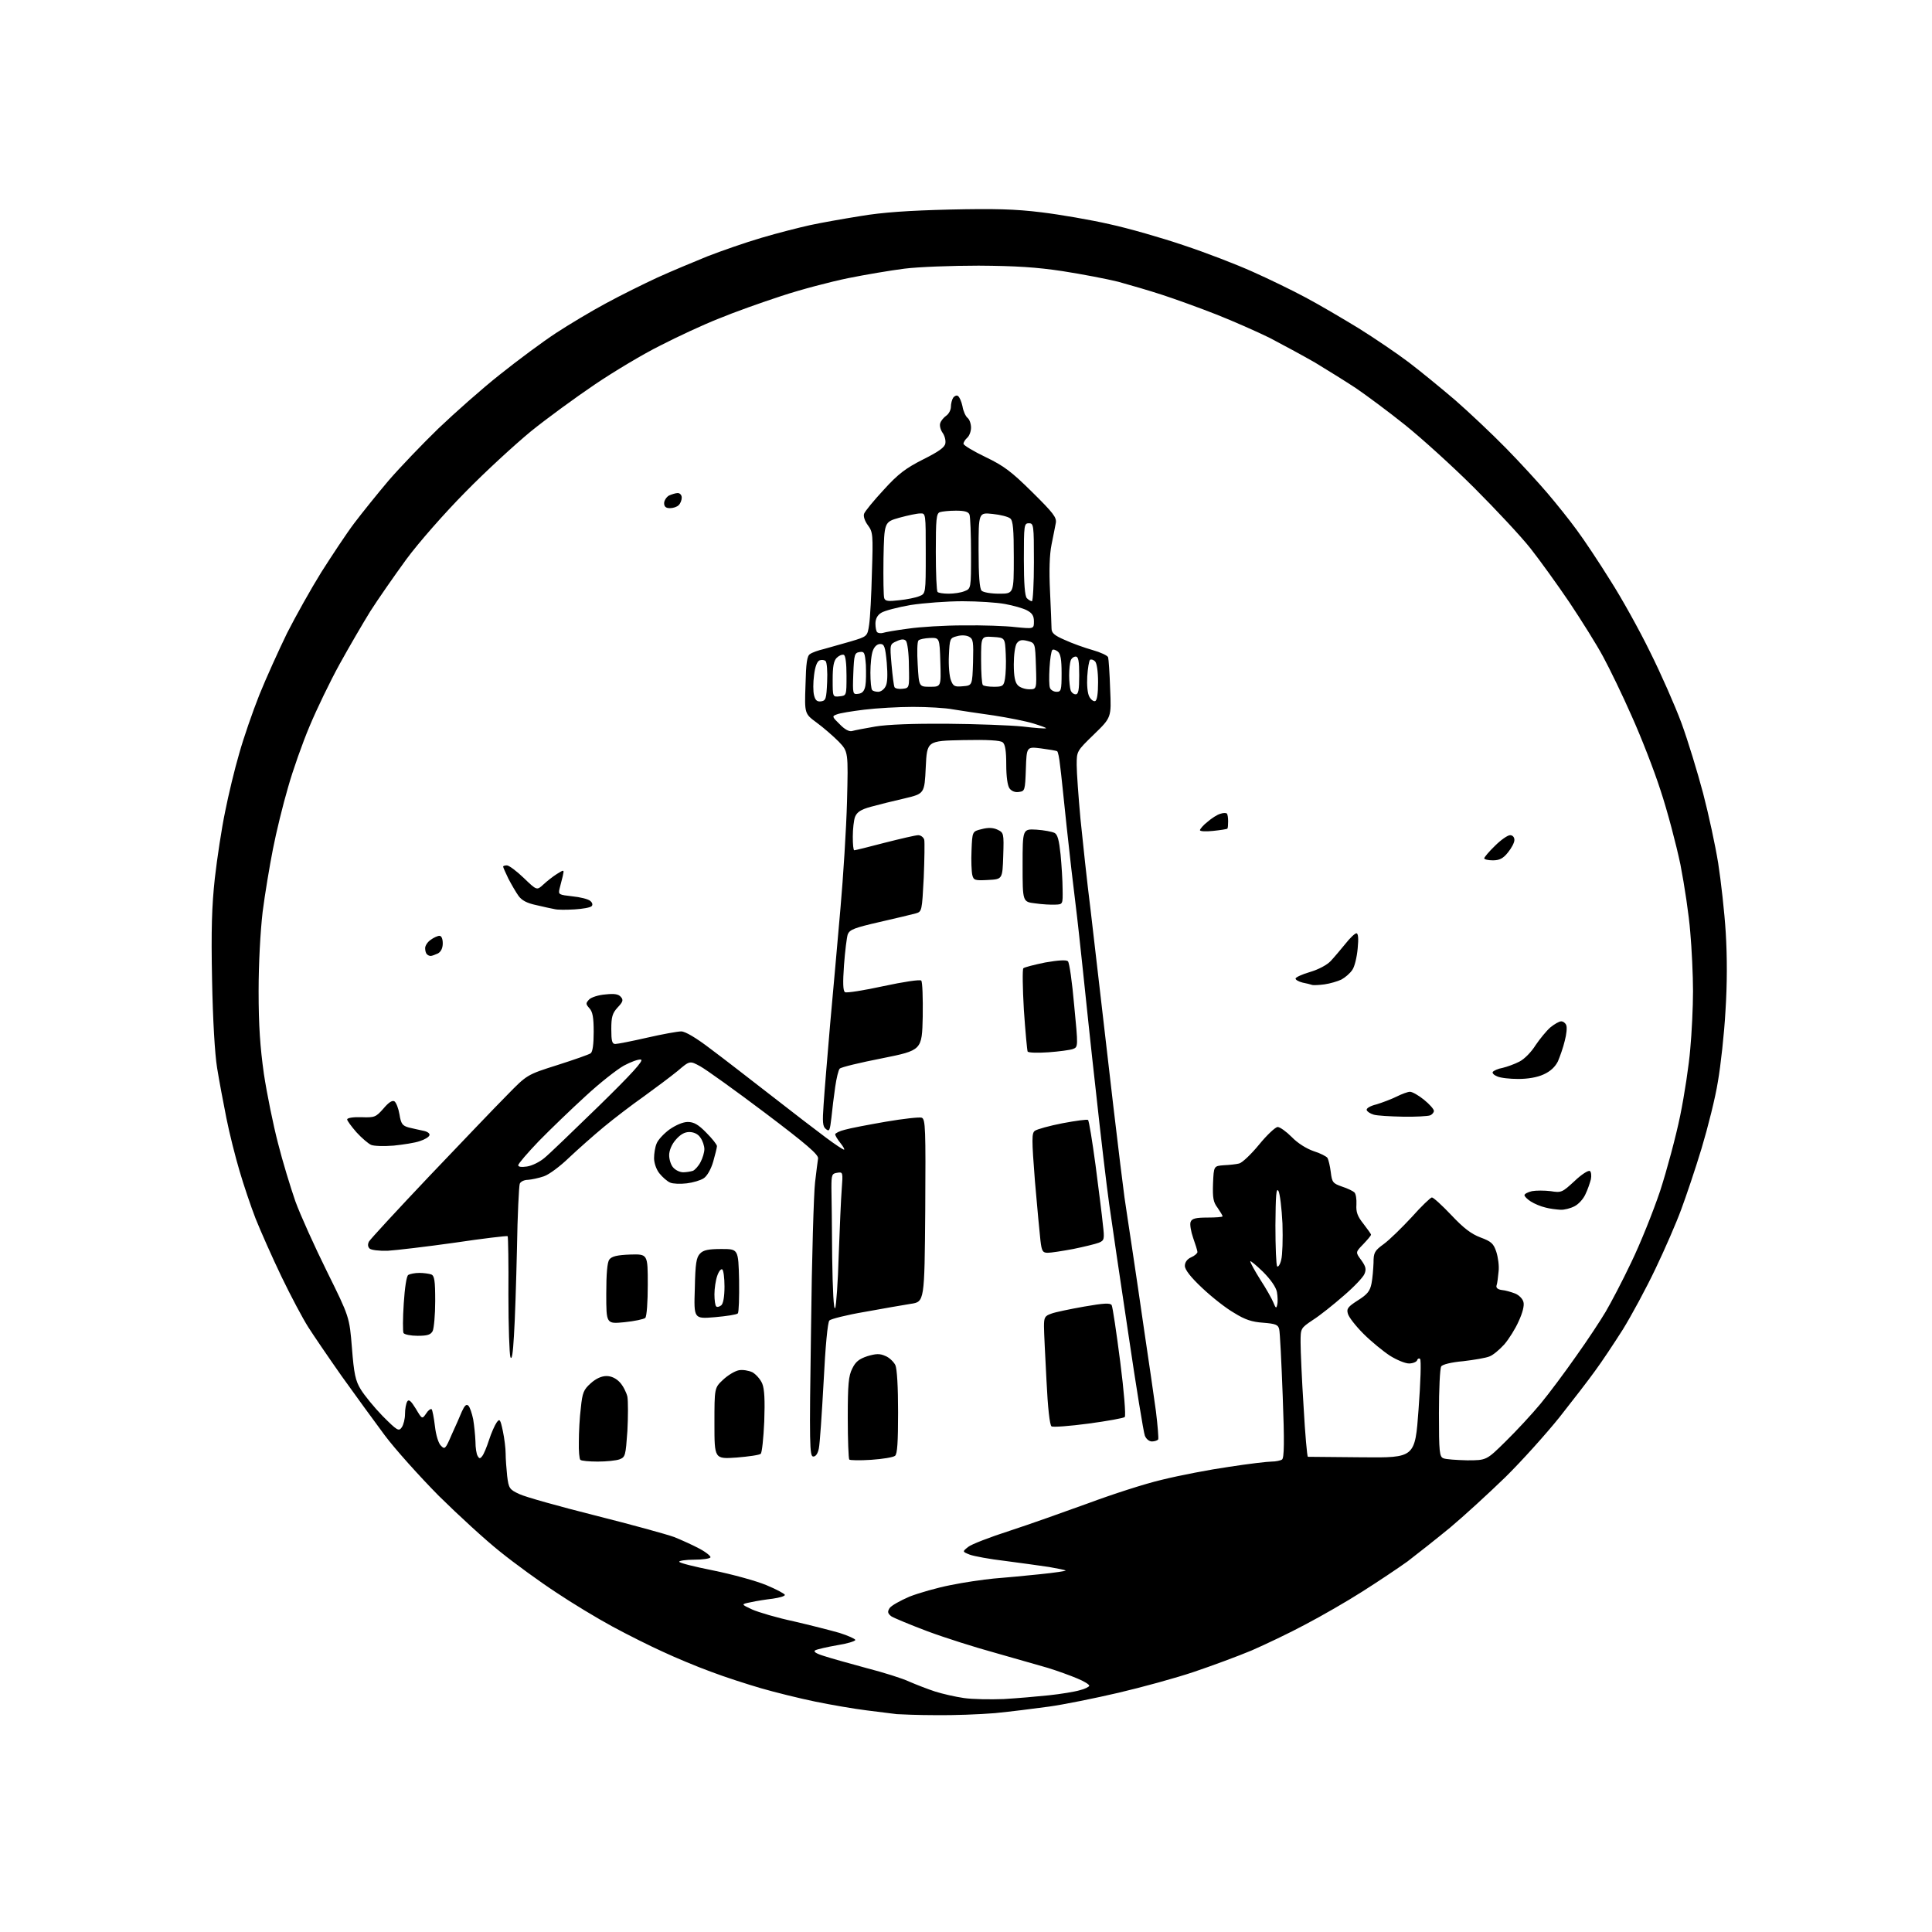 <?xml version="1.0" encoding="UTF-8" standalone="no"?>
<svg 
  version="1.1" 
  xmlns="http://www.w3.org/2000/svg" 
  xmlns:xlink="http://www.w3.org/1999/xlink" 
  xmlns:svg="http://www.w3.org/2000/svg"
  xmlns:rdf="http://www.w3.org/1999/02/22-rdf-syntax-ns#"
  xmlns:cc="http://creativecommons.org/ns#"
  xmlns:dc="http://purl.org/dc/elements/1.1/"
  viewBox="0 0 768 768"
  width="768"
  height="768"
>
<style>svg {background-color: white; }</style>"
<path stroke="none" fill="black" fill-rule="evenodd" d="M372.0,681.8C365.1,681.8 358.1,681.5 356.5,681.4C354.9,681.2 349.4,680.5 344.5,679.9C339.6,679.3 330.3,677.7 324.0,676.4C317.7,675.1 308.0,672.7 302.5,671.1C297.0,669.5 288.0,666.6 282.5,664.5C277.0,662.5 268.4,658.9 263.5,656.6C258.6,654.4 249.6,649.9 243.5,646.6C237.4,643.3 227.3,637.2 220.9,632.9C214.5,628.7 204.6,621.5 198.9,616.9C193.2,612.4 182.2,602.3 174.4,594.6C166.7,586.8 157.0,576.0 152.9,570.5C148.8,565.0 141.1,554.4 135.8,547.0C130.6,539.6 124.6,530.8 122.5,527.5C120.4,524.2 115.6,515.2 111.9,507.5C108.2,499.8 103.6,489.4 101.6,484.4C99.7,479.5 96.8,470.9 95.2,465.4C93.6,460.0 91.2,450.6 90.0,444.5C88.8,438.5 87.1,429.5 86.3,424.5C85.4,419.0 84.6,405.4 84.3,389.5C83.9,369.6 84.2,360.1 85.4,349.1C86.3,341.2 88.1,329.3 89.5,322.6C90.8,316.0 93.3,305.6 95.1,299.5C96.8,293.4 100.4,283.0 103.1,276.2C105.8,269.5 110.8,258.5 114.1,251.7C117.5,245.0 123.6,234.1 127.7,227.5C131.9,220.9 137.7,212.1 140.8,208.0C143.9,203.9 150.1,196.2 154.5,191.0C159.0,185.8 167.9,176.5 174.3,170.3C180.7,164.2 191.6,154.5 198.7,148.9C205.7,143.3 215.8,135.8 221.0,132.4C226.2,129.0 235.2,123.6 241.0,120.5C246.7,117.4 256.0,112.8 261.4,110.3C266.9,107.8 275.8,104.1 281.2,101.9C286.6,99.8 296.3,96.4 302.8,94.5C309.2,92.6 317.9,90.4 322.0,89.5C326.1,88.6 335.1,87.0 342.0,85.9C350.8,84.4 361.3,83.7 377.5,83.3C395.3,82.9 403.5,83.1 414.0,84.4C421.4,85.3 433.6,87.4 441.0,89.1C448.4,90.7 461.7,94.5 470.5,97.5C479.3,100.4 491.7,105.2 497.9,108.0C504.2,110.8 513.7,115.4 518.9,118.2C524.2,121.0 533.7,126.6 540.1,130.5C546.5,134.5 555.5,140.6 560.1,144.1C564.7,147.6 573.0,154.4 578.5,159.1C584.0,163.9 593.0,172.4 598.6,178.1C604.2,183.8 611.6,191.9 615.1,196.0C618.6,200.1 623.9,206.7 626.8,210.7C629.7,214.6 635.7,223.6 640.1,230.7C644.6,237.7 651.7,250.5 655.9,259.1C660.2,267.7 665.8,280.4 668.4,287.4C671.0,294.5 674.8,307.0 677.0,315.3C679.2,323.7 681.9,336.2 683.0,343.1C684.1,350.1 685.5,362.5 686.0,370.6C686.6,380.4 686.6,391.1 685.9,401.9C685.4,411.0 684.0,423.6 682.9,429.9C681.9,436.3 678.9,448.2 676.4,456.5C673.9,464.8 670.2,475.7 668.3,480.8C666.4,486.0 661.8,496.6 658.1,504.3C654.4,512.1 648.5,523.0 645.1,528.5C641.6,534.0 636.7,541.4 634.1,544.9C631.6,548.4 625.2,556.7 619.9,563.4C614.6,570.0 604.9,580.8 598.4,587.2C591.8,593.6 582.0,602.6 576.5,607.2C570.9,611.8 563.3,617.8 559.5,620.7C555.6,623.5 547.5,628.9 541.5,632.7C535.4,636.6 525.3,642.4 519.0,645.7C512.7,649.1 503.0,653.7 497.5,656.1C492.0,658.4 481.7,662.2 474.6,664.6C467.5,667.0 454.0,670.7 444.6,672.9C435.2,675.1 422.8,677.6 417.0,678.4C411.2,679.2 401.6,680.4 395.5,681.0C389.4,681.5 378.9,681.9 372.0,681.8zM399.0,675.4C404.2,675.1 412.3,674.4 417.0,673.9C421.7,673.4 427.2,672.5 429.2,671.9C431.3,671.4 433.0,670.5 433.0,670.1C433.0,669.6 430.9,668.3 428.2,667.2C425.6,666.1 420.4,664.2 416.5,663.0C412.6,661.9 403.2,659.2 395.5,657.0C387.8,654.9 375.8,651.1 368.8,648.5C361.9,645.9 355.4,643.2 354.3,642.5C352.9,641.4 352.7,640.7 353.6,639.3C354.2,638.3 357.8,636.3 361.5,634.7C365.3,633.2 372.7,631.1 377.9,630.1C383.2,629.0 390.9,627.9 395.0,627.5C399.1,627.2 407.3,626.4 413.2,625.8C419.2,625.2 423.8,624.5 423.6,624.3C423.4,624.1 420.5,623.5 417.0,622.9C413.6,622.4 405.8,621.3 399.6,620.5C393.5,619.8 387.1,618.6 385.5,618.0C382.5,616.8 382.5,616.8 384.9,614.9C386.1,613.9 393.6,611.0 401.4,608.5C409.1,606.0 423.1,601.0 432.5,597.6C441.9,594.1 455.1,589.8 462.0,588.2C468.9,586.5 480.8,584.2 488.5,583.1C496.2,581.9 503.9,581.0 505.5,581.0C507.1,581.0 509.0,580.6 509.6,580.2C510.5,579.7 510.6,573.1 509.9,555.0C509.4,541.5 508.8,529.5 508.5,528.4C508.1,526.6 507.1,526.2 502.1,525.8C497.7,525.5 494.9,524.6 490.6,521.9C487.4,520.1 481.7,515.6 477.9,512.0C473.3,507.7 471.0,504.7 471.0,503.2C471.0,501.8 471.9,500.5 473.5,499.8C474.9,499.2 476.0,498.2 476.0,497.7C476.0,497.2 475.2,494.6 474.3,492.1C473.4,489.5 472.9,486.6 473.3,485.7C473.8,484.4 475.3,484.0 480.0,484.0C483.3,484.0 486.0,483.8 486.0,483.5C486.0,483.2 485.1,481.7 484.0,480.1C482.3,477.9 482.0,476.2 482.2,470.4C482.5,463.5 482.5,463.5 486.5,463.2C488.7,463.1 491.5,462.8 492.6,462.5C493.8,462.2 497.3,458.9 500.5,455.0C503.6,451.2 507.0,448.0 507.9,448.0C508.8,448.0 511.3,449.8 513.5,452.0C515.8,454.4 519.3,456.6 522.2,457.6C524.8,458.4 527.3,459.7 527.7,460.3C528.1,461.0 528.7,463.5 529.0,465.9C529.5,470.0 529.8,470.4 533.5,471.7C535.7,472.4 537.9,473.5 538.4,474.0C539.0,474.6 539.3,476.7 539.2,478.8C539.0,481.8 539.6,483.5 542.0,486.5C543.6,488.6 545.0,490.5 545.0,490.8C545.0,491.2 543.6,492.8 541.9,494.6C538.8,497.8 538.8,497.8 541.1,500.9C542.9,503.4 543.2,504.5 542.4,506.4C541.9,507.7 538.2,511.6 534.1,515.1C530.1,518.6 524.6,523.0 521.9,524.7C517.0,528.0 517.0,528.0 517.0,533.7C517.0,536.9 517.5,548.4 518.2,559.2C518.8,570.1 519.6,579.0 519.9,579.1C520.2,579.1 530.0,579.2 541.5,579.3C562.5,579.5 562.5,579.5 563.9,560.2C564.7,549.6 565.0,540.6 564.5,540.2C564.1,539.8 563.5,540.1 563.3,540.8C563.0,541.4 561.6,542.0 560.1,542.0C558.6,542.0 555.2,540.6 552.5,538.9C549.9,537.2 545.1,533.3 542.0,530.2C538.9,527.1 536.1,523.5 535.8,522.2C535.2,520.2 535.9,519.4 539.8,516.9C543.6,514.5 544.6,513.2 545.2,510.2C545.6,508.2 545.9,504.5 546.0,502.0C546.0,497.9 546.4,497.2 550.1,494.5C552.3,492.9 557.3,488.0 561.2,483.8C565.0,479.5 568.7,476.0 569.2,476.0C569.8,476.0 573.3,479.2 576.9,483.0C581.8,488.2 584.8,490.5 588.5,491.9C592.8,493.5 593.7,494.3 594.8,497.6C595.5,499.8 596.0,503.3 595.7,505.5C595.5,507.7 595.2,510.2 594.9,511.0C594.6,511.9 595.4,512.6 597.0,512.8C598.4,512.9 600.7,513.6 602.3,514.2C603.8,514.8 605.3,516.3 605.6,517.6C606.0,519.0 605.2,522.0 603.7,525.2C602.4,528.2 599.8,532.3 598.0,534.4C596.1,536.5 593.5,538.7 592.1,539.2C590.7,539.8 585.9,540.6 581.6,541.1C577.0,541.5 573.3,542.4 572.9,543.2C572.4,543.9 572.0,552.3 572.0,561.8C572.0,577.3 572.2,579.1 573.8,579.7C574.7,580.1 579.0,580.4 583.2,580.5C590.9,580.5 590.9,580.5 598.5,573.0C602.7,568.9 609.0,562.1 612.4,558.0C615.8,553.9 622.2,545.3 626.6,539.0C631.1,532.7 636.3,524.8 638.3,521.4C640.3,518.0 644.9,509.3 648.4,501.9C652.0,494.5 657.1,481.8 659.9,473.5C662.6,465.2 666.2,451.8 667.9,443.5C669.6,435.2 671.4,423.3 671.9,417.0C672.5,410.7 673.0,400.3 673.0,394.0C673.0,387.7 672.5,377.1 671.9,370.5C671.4,363.9 669.6,351.9 668.0,343.7C666.3,335.6 662.8,322.3 660.1,314.2C657.5,306.1 652.3,292.8 648.6,284.6C645.0,276.4 639.9,265.9 637.3,261.1C634.8,256.4 628.7,246.7 623.9,239.5C619.1,232.4 612.1,222.7 608.4,218.0C604.7,213.3 594.6,202.5 586.1,194.0C577.5,185.4 565.1,174.2 558.5,168.9C551.9,163.6 543.1,157.1 539.0,154.3C534.9,151.6 527.5,147.0 522.7,144.1C517.8,141.3 509.7,136.9 504.7,134.3C499.6,131.8 490.1,127.6 483.5,125.0C476.9,122.4 467.2,118.9 462.0,117.2C456.8,115.5 448.9,113.2 444.5,112.0C440.1,110.9 430.2,109.0 422.5,107.8C412.0,106.2 403.7,105.7 389.0,105.6C378.3,105.6 365.0,106.1 359.5,106.8C354.0,107.5 343.9,109.2 337.0,110.6C330.2,112.0 318.3,115.1 310.5,117.7C302.8,120.2 291.6,124.2 285.6,126.7C279.5,129.1 269.2,133.9 262.6,137.3C255.9,140.6 244.2,147.6 236.5,152.8C228.8,158.0 217.3,166.4 211.0,171.5C204.7,176.7 192.9,187.5 184.9,195.7C176.7,204.0 166.4,215.7 161.4,222.5C156.6,229.1 150.2,238.3 147.2,243.0C144.3,247.7 138.8,257.1 135.0,264.0C131.2,270.9 125.9,281.9 123.1,288.6C120.3,295.2 116.4,306.2 114.5,313.0C112.5,319.8 109.8,330.8 108.5,337.5C107.2,344.1 105.3,355.4 104.4,362.5C103.5,370.3 102.8,382.9 102.8,394.0C102.8,407.7 103.4,416.2 104.9,426.9C106.1,434.8 108.6,447.1 110.5,454.4C112.3,461.6 115.5,472.0 117.4,477.5C119.4,483.0 125.1,495.6 130.0,505.5C138.9,523.5 138.9,523.5 139.9,535.8C140.7,546.1 141.3,548.9 143.4,552.3C144.8,554.6 148.7,559.4 152.1,562.9C157.9,568.7 158.5,569.1 159.7,567.4C160.4,566.4 161.0,564.0 161.0,562.1C161.0,560.1 161.4,557.9 161.9,557.1C162.5,556.1 163.4,556.9 165.3,560.0C167.8,564.2 167.8,564.2 169.4,561.9C170.2,560.6 171.2,559.9 171.6,560.2C171.9,560.6 172.5,563.6 172.9,567.0C173.3,570.5 174.3,573.8 175.3,574.7C176.8,576.3 177.1,576.0 179.5,570.4C181.0,567.2 182.8,563.0 183.6,561.1C184.7,558.7 185.4,558.0 186.2,558.8C186.8,559.4 187.6,561.8 188.1,564.2C188.5,566.6 188.9,570.5 189.0,573.0C189.0,575.5 189.4,578.1 189.9,578.8C190.5,579.9 190.9,579.9 191.7,578.8C192.3,578.1 193.5,575.2 194.4,572.4C195.3,569.6 196.7,566.5 197.4,565.5C198.6,563.8 198.9,564.1 199.9,568.9C200.5,571.7 201.0,575.8 201.0,577.8C201.0,579.8 201.3,583.9 201.6,586.7C202.2,591.6 202.5,592.1 206.4,593.9C208.6,595.0 222.2,598.8 236.5,602.4C250.8,606.0 265.0,609.9 268.0,611.0C271.0,612.2 275.6,614.3 278.2,615.7C280.8,617.1 282.7,618.7 282.4,619.1C282.1,619.6 279.2,620.0 275.9,620.0C272.7,620.0 270.0,620.4 270.0,620.8C270.0,621.3 276.1,622.8 283.6,624.3C291.0,625.8 300.5,628.4 304.6,630.1C308.7,631.8 312.0,633.6 312.0,634.0C312.0,634.5 309.9,635.1 307.2,635.5C304.6,635.8 300.7,636.4 298.5,636.9C294.5,637.7 294.5,637.7 299.0,639.8C301.5,640.9 308.9,643.1 315.5,644.5C322.0,646.0 330.2,648.1 333.7,649.1C337.2,650.2 340.0,651.5 340.0,651.9C340.0,652.4 336.7,653.4 332.8,654.0C328.8,654.7 324.9,655.6 324.1,656.0C323.2,656.5 324.3,657.3 327.6,658.3C330.3,659.2 337.9,661.3 344.5,663.1C351.1,664.8 358.8,667.2 361.5,668.5C364.3,669.7 368.9,671.5 371.7,672.4C374.5,673.3 379.7,674.5 383.2,675.0C386.6,675.5 393.8,675.6 399.0,675.4zM237.6,581.0C234.2,581.0 231.0,580.7 230.7,580.3C230.3,580.0 230.0,576.7 230.1,573.1C230.1,569.5 230.4,563.4 230.9,559.6C231.5,553.6 232.0,552.4 234.8,549.9C236.9,548.0 239.1,547.0 241.1,547.0C243.0,547.0 244.9,547.9 246.4,549.5C247.7,550.9 249.0,553.5 249.4,555.2C249.7,557.0 249.7,563.1 249.4,568.8C248.7,578.6 248.6,579.2 246.3,580.1C245.0,580.6 241.0,581.0 237.6,581.0zM346.3,580.3C341.8,580.6 337.9,580.5 337.6,580.2C337.3,579.9 337.0,572.4 337.0,563.6C337.0,550.3 337.3,546.9 338.8,544.0C340.1,541.3 341.5,540.2 344.8,539.1C348.2,538.1 349.7,538.0 351.9,539.0C353.5,539.6 355.2,541.3 355.9,542.6C356.6,544.1 357.0,551.4 357.0,561.4C357.0,573.3 356.7,578.0 355.8,578.7C355.1,579.3 350.8,580.0 346.3,580.3zM292.8,579.4C284.0,580.0 284.0,580.0 284.0,565.9C284.0,551.7 284.0,551.7 287.4,548.5C289.3,546.7 292.1,545.0 293.7,544.7C295.2,544.4 297.6,544.8 299.1,545.5C300.5,546.3 302.3,548.3 303.0,550.0C303.9,552.2 304.1,556.6 303.8,565.1C303.5,571.7 302.9,577.5 302.4,577.9C301.9,578.4 297.6,579.0 292.8,579.4zM323.3,579.0C321.8,579.0 321.7,574.5 322.4,528.2C322.7,500.3 323.5,474.1 324.0,470.0C324.5,465.9 325.0,461.6 325.2,460.5C325.4,459.0 320.7,454.9 304.0,442.3C292.2,433.4 280.6,425.1 278.4,423.9C274.2,421.6 274.2,421.6 269.4,425.7C266.7,427.9 260.7,432.4 256.0,435.8C251.3,439.1 244.1,444.6 240.0,448.0C235.9,451.4 229.7,456.9 226.2,460.2C222.8,463.5 218.3,466.9 216.2,467.6C214.2,468.3 211.3,468.9 209.9,469.0C208.4,469.0 206.9,469.7 206.6,470.6C206.3,471.5 205.7,483.1 205.5,496.4C205.2,509.6 204.7,525.2 204.3,531.0C203.9,537.9 203.5,540.8 202.9,539.5C202.5,538.4 202.1,527.2 202.1,514.7C202.2,502.1 202.0,491.7 201.8,491.4C201.5,491.2 192.1,492.3 180.7,494.0C169.4,495.6 157.4,497.0 154.1,497.2C150.6,497.3 147.5,496.9 146.9,496.3C146.2,495.6 146.1,494.6 146.7,493.5C147.3,492.5 158.0,480.9 170.6,467.6C183.2,454.4 197.1,439.8 201.5,435.4C209.5,427.2 209.5,427.2 221.5,423.4C228.1,421.3 234.1,419.2 234.8,418.7C235.6,418.1 236.0,415.1 236.0,410.2C236.0,404.5 235.6,402.2 234.3,400.8C232.8,399.1 232.8,398.8 234.2,397.3C235.1,396.4 238.0,395.5 240.7,395.3C244.3,394.9 245.9,395.2 246.8,396.3C247.9,397.5 247.6,398.3 245.5,400.5C243.4,402.8 243.0,404.3 243.0,409.1C243.0,413.8 243.3,415.0 244.6,415.0C245.4,415.0 251.1,413.9 257.2,412.5C263.3,411.1 269.4,410.0 270.8,410.0C272.4,410.0 276.8,412.6 282.4,416.9C287.4,420.6 298.3,429.1 306.7,435.6C315.0,442.1 324.8,449.6 328.3,452.2C331.9,454.9 335.1,457.0 335.5,457.0C335.9,457.0 335.2,455.8 334.1,454.4C332.9,452.9 332.0,451.4 332.0,450.9C332.0,450.5 333.7,449.6 335.8,449.1C337.8,448.5 345.2,447.1 352.1,445.9C359.1,444.7 365.5,444.0 366.4,444.3C367.9,444.9 368.0,448.6 367.8,481.2C367.5,517.5 367.5,517.5 362.0,518.3C359.0,518.8 350.7,520.2 343.7,521.5C336.6,522.7 330.3,524.3 329.7,524.9C329.0,525.6 328.1,535.2 327.4,549.3C326.7,562.0 325.9,574.0 325.5,575.8C325.1,577.8 324.3,579.0 323.3,579.0zM457.9,573.0C456.8,573.0 455.6,572.0 455.1,570.7C454.6,569.5 451.6,551.1 448.5,530.0C445.3,508.8 441.9,485.6 440.9,478.5C439.9,471.4 437.5,451.1 435.6,433.5C433.6,415.9 431.4,394.5 430.5,386.0C429.6,377.5 428.3,365.3 427.5,359.0C426.7,352.7 425.1,338.9 424.0,328.5C422.9,318.1 421.8,307.1 421.4,304.3C421.1,301.4 420.6,298.8 420.2,298.6C419.8,298.4 416.9,297.9 413.8,297.5C408.1,296.8 408.1,296.8 407.8,305.6C407.5,314.2 407.4,314.5 405.1,314.8C403.6,315.1 402.1,314.5 401.3,313.4C400.5,312.3 400.0,308.7 400.0,303.9C400.0,298.6 399.6,295.9 398.6,295.1C397.7,294.3 392.6,294.0 382.9,294.2C368.5,294.5 368.5,294.5 368.0,305.0C367.5,315.5 367.5,315.5 359.5,317.4C355.1,318.4 349.1,319.9 346.2,320.7C342.2,321.8 340.7,322.8 339.9,324.7C339.4,326.0 339.0,329.6 339.0,332.6C339.0,335.6 339.2,338.0 339.6,338.0C339.9,338.0 345.3,336.7 351.7,335.0C358.0,333.4 364.0,332.0 365.0,332.0C366.0,332.0 367.1,332.8 367.4,333.8C367.6,334.7 367.5,341.5 367.2,348.9C366.5,362.1 366.5,362.4 364.0,363.1C362.6,363.5 356.2,365.0 349.7,366.5C339.7,368.8 337.8,369.5 337.0,371.4C336.6,372.6 335.9,378.2 335.5,383.7C335.0,390.7 335.1,393.9 335.9,394.4C336.5,394.8 343.4,393.7 351.2,392.0C359.1,390.3 365.7,389.3 366.2,389.8C366.7,390.3 366.9,396.7 366.8,404.1C366.5,417.5 366.5,417.5 350.6,420.7C341.9,422.4 334.4,424.2 333.8,424.8C333.3,425.3 332.5,428.6 332.0,432.1C331.5,435.6 330.8,441.1 330.5,444.3C329.9,449.4 329.7,450.0 328.3,448.8C327.0,447.8 326.9,446.0 327.4,439.0C327.7,434.3 328.9,419.9 330.0,407.0C331.2,394.1 333.0,373.4 334.1,361.0C335.2,348.6 336.4,329.6 336.7,318.7C337.2,298.8 337.2,298.8 333.4,294.8C331.2,292.6 327.3,289.2 324.7,287.3C319.8,283.7 319.8,283.7 320.2,272.3C320.4,263.6 320.8,260.7 322.0,260.0C322.8,259.4 325.3,258.5 327.5,258.0C329.7,257.4 334.5,256.0 338.1,255.0C344.8,253.0 344.8,253.0 345.5,248.3C345.9,245.6 346.4,236.3 346.6,227.6C347.1,212.5 347.0,211.5 345.0,208.8C343.8,207.2 343.1,205.2 343.5,204.2C343.8,203.3 347.3,199.0 351.3,194.7C357.1,188.3 360.1,186.1 367.0,182.6C373.2,179.5 375.6,177.8 375.8,176.2C376.0,175.0 375.5,173.1 374.6,171.9C373.8,170.7 373.4,169.0 373.8,168.1C374.1,167.2 375.2,165.9 376.2,165.2C377.2,164.5 378.0,162.9 378.0,161.7C378.0,160.5 378.4,158.9 378.9,158.1C379.4,157.4 380.3,157.0 380.8,157.4C381.4,157.8 382.2,159.6 382.6,161.5C382.9,163.4 383.8,165.4 384.6,166.1C385.4,166.7 386.0,168.5 386.0,170.0C386.0,171.5 385.3,173.3 384.5,174.0C383.7,174.7 383.0,175.8 383.0,176.4C383.0,177.0 387.0,179.4 391.8,181.7C399.1,185.2 402.1,187.5 410.3,195.6C418.7,203.9 420.1,205.7 419.7,207.9C419.4,209.3 418.7,213.2 418.0,216.5C417.2,220.4 417.0,226.9 417.4,235.0C417.7,241.9 418.0,248.5 418.0,249.8C418.0,251.6 419.1,252.6 423.3,254.4C426.1,255.7 431.1,257.5 434.3,258.4C437.5,259.3 440.3,260.6 440.5,261.3C440.7,262.0 441.1,267.6 441.3,273.9C441.8,285.2 441.8,285.2 434.9,291.9C428.0,298.6 428.0,298.6 428.0,304.1C428.0,307.0 428.7,316.7 429.5,325.5C430.4,334.3 432.1,350.5 433.5,361.5C434.8,372.5 436.6,388.0 437.5,396.0C438.4,404.0 440.7,423.8 442.6,440.0C444.5,456.2 446.5,472.4 447.0,476.0C447.5,479.6 448.9,488.6 450.0,496.0C451.1,503.4 453.4,518.7 455.0,530.0C456.7,541.3 458.7,555.2 459.5,561.0C460.2,566.7 460.6,571.8 460.4,572.2C460.1,572.6 459.0,573.0 457.9,573.0zM432.7,565.9C425.2,566.9 418.6,567.4 418.0,567.0C417.3,566.6 416.5,559.5 416.0,548.9C415.5,539.3 415.0,529.6 415.0,527.3C415.0,523.7 415.3,523.1 417.9,522.2C419.4,521.6 425.3,520.4 430.9,519.4C438.9,518.0 441.3,517.9 441.9,518.8C442.3,519.5 443.8,529.6 445.3,541.3C446.8,552.9 447.6,562.8 447.1,563.3C446.7,563.7 440.2,564.9 432.7,565.9zM166.0,531.0C163.3,531.0 160.8,530.5 160.4,529.9C160.1,529.3 160.1,524.0 160.5,518.1C160.9,511.9 161.6,507.2 162.3,506.8C163.0,506.4 164.9,506.0 166.7,506.0C168.4,506.0 170.5,506.3 171.4,506.6C172.7,507.1 173.0,509.0 173.0,517.2C173.0,522.7 172.5,528.0 172.0,529.1C171.2,530.6 169.9,531.0 166.0,531.0zM248.2,525.6C241.0,526.3 241.0,526.3 241.0,514.3C241.0,506.3 241.4,501.8 242.2,500.7C243.2,499.4 245.3,498.9 250.5,498.7C257.5,498.5 257.5,498.5 257.5,510.7C257.5,517.5 257.1,523.3 256.5,523.9C255.9,524.4 252.2,525.2 248.2,525.6zM284.2,523.6C275.8,524.3 275.8,524.3 276.2,512.2C276.4,502.2 276.8,499.8 278.3,498.3C279.6,496.9 281.7,496.5 286.8,496.5C293.5,496.5 293.5,496.5 293.8,508.9C293.9,515.7 293.7,521.7 293.3,522.1C292.8,522.6 288.7,523.2 284.2,523.6zM332.0,520.0C332.4,519.1 333.1,509.7 333.4,499.0C333.8,488.3 334.3,476.4 334.6,472.7C335.1,466.0 335.1,465.8 332.8,466.2C330.7,466.5 330.5,467.0 330.5,472.2C330.6,475.4 330.7,487.8 330.8,499.8C331.0,513.1 331.4,520.9 332.0,520.0zM286.7,518.9C287.5,518.2 288.0,515.5 288.0,511.4C288.0,508.0 287.6,504.9 287.1,504.6C286.6,504.3 285.7,505.4 285.1,507.2C284.5,508.9 284.0,512.2 284.0,514.5C284.0,516.8 284.3,519.0 284.7,519.3C285.0,519.7 285.9,519.5 286.7,518.9zM507.7,518.7C508.0,517.6 507.9,515.4 507.6,513.6C507.2,511.6 505.1,508.6 502.0,505.5C499.2,502.8 497.0,501.0 497.0,501.4C497.0,501.9 498.8,505.2 501.0,508.7C503.3,512.2 505.6,516.3 506.2,517.8C507.1,520.1 507.4,520.2 507.7,518.7zM509.3,500.8C509.8,499.0 510.0,492.5 509.8,486.4C509.5,480.3 508.8,474.5 508.2,473.4C507.3,472.0 507.1,475.2 507.0,487.1C507.0,495.7 507.3,503.0 507.7,503.4C508.1,503.8 508.9,502.6 509.3,500.8zM416.5,498.0C414.5,498.0 414.1,497.4 413.6,493.2C413.3,490.6 412.3,480.0 411.4,469.5C410.1,452.7 410.1,450.4 411.4,449.5C412.2,448.9 417.2,447.5 422.4,446.5C427.7,445.5 432.2,444.9 432.5,445.2C432.9,445.5 434.2,453.6 435.5,463.2C436.7,472.7 438.1,483.3 438.4,486.7C439.1,492.6 439.0,493.1 436.8,494.0C435.5,494.5 431.0,495.6 426.6,496.5C422.3,497.3 417.8,498.0 416.5,498.0zM620.3,480.9C618.8,480.8 616.0,480.5 614.3,480.0C612.5,479.6 609.9,478.5 608.5,477.6C607.1,476.7 606.0,475.6 606.0,475.1C606.0,474.6 607.3,473.9 609.0,473.5C610.6,473.2 613.9,473.2 616.4,473.5C620.7,474.2 621.0,474.0 625.9,469.5C628.6,466.9 631.4,465.1 632.0,465.5C632.5,465.8 632.7,467.3 632.4,468.8C632.0,470.3 631.1,473.0 630.2,474.8C629.4,476.6 627.5,478.7 625.9,479.5C624.4,480.3 621.8,481.0 620.3,480.9zM273.0,470.4C270.5,470.7 267.5,470.6 266.4,470.1C265.2,469.6 263.3,467.9 262.1,466.4C260.9,464.9 260.0,462.3 260.0,460.4C260.0,458.6 260.4,456.0 261.0,454.6C261.5,453.2 263.8,450.7 266.1,449.0C268.7,447.2 271.5,446.0 273.4,446.0C275.8,446.0 277.6,447.0 280.8,450.3C283.1,452.6 285.0,455.0 285.0,455.6C285.0,456.2 284.3,459.0 283.5,461.8C282.6,464.9 281.0,467.6 279.7,468.4C278.5,469.2 275.5,470.1 273.0,470.4zM271.6,466.0C272.8,466.0 274.6,465.7 275.5,465.4C276.3,465.0 277.7,463.5 278.5,461.9C279.3,460.4 280.0,458.1 280.0,456.8C280.0,455.5 279.3,453.4 278.4,452.2C277.5,450.8 275.8,450.0 274.0,450.0C272.1,450.0 270.4,451.0 268.6,453.1C267.0,454.9 266.0,457.4 266.0,459.2C266.0,460.9 266.7,463.2 267.7,464.2C268.6,465.2 270.3,466.0 271.6,466.0zM209.5,463.7C211.5,463.4 214.5,461.9 216.3,460.4C218.1,459.0 227.8,449.6 238.0,439.7C251.2,426.8 256.0,421.5 254.8,421.2C253.8,421.0 250.8,422.1 248.0,423.6C245.3,425.1 238.4,430.5 232.8,435.7C227.1,440.9 218.8,448.9 214.2,453.6C209.7,458.3 206.0,462.6 206.0,463.2C206.0,463.9 207.4,464.0 209.5,463.7zM156.5,455.4C152.7,455.7 148.6,455.6 147.5,455.1C146.4,454.6 143.8,452.4 141.7,450.1C139.7,447.8 138.0,445.5 138.0,445.0C138.0,444.4 140.3,444.0 143.6,444.1C148.9,444.3 149.4,444.1 152.4,440.7C154.5,438.2 155.9,437.3 156.8,437.8C157.5,438.3 158.4,440.6 158.8,443.0C159.4,446.8 160.0,447.5 162.5,448.2C164.2,448.6 166.8,449.2 168.3,449.5C169.9,449.8 171.0,450.6 170.7,451.3C170.5,452.0 168.8,453.0 166.9,453.6C165.0,454.3 160.3,455.0 156.5,455.4zM557.7,443.9C552.6,443.8 547.4,443.5 546.1,443.1C544.7,442.7 543.5,441.9 543.3,441.3C543.0,440.6 544.7,439.6 547.2,439.0C549.5,438.3 553.2,436.9 555.2,435.9C557.2,434.9 559.6,434.0 560.5,434.0C561.4,434.0 563.9,435.4 566.1,437.2C568.2,438.9 570.0,440.9 570.0,441.6C570.0,442.2 569.3,443.1 568.4,443.4C567.5,443.7 562.7,444.0 557.7,443.9zM603.5,428.9C600.2,428.9 596.5,428.5 595.2,427.9C593.9,427.4 593.1,426.6 593.4,426.1C593.8,425.6 595.5,424.8 597.3,424.5C599.0,424.1 602.1,423.0 604.0,422.0C606.0,421.0 608.8,418.1 610.4,415.5C612.1,413.0 614.7,409.8 616.3,408.4C617.9,407.1 619.8,406.0 620.6,406.0C621.4,406.0 622.3,406.7 622.6,407.5C623.0,408.4 622.7,411.2 622.0,413.8C621.4,416.4 620.1,420.0 619.3,421.9C618.2,424.1 616.3,425.9 613.6,427.1C611.0,428.3 607.3,428.9 603.5,428.9zM416.8,418.3C412.5,418.6 408.8,418.5 408.5,418.0C408.3,417.6 407.6,410.1 407.0,401.4C406.5,392.7 406.4,385.3 406.8,384.9C407.2,384.5 411.1,383.5 415.5,382.6C420.7,381.7 423.8,381.5 424.5,382.1C425.1,382.6 426.2,390.5 427.0,399.6C428.6,416.1 428.6,416.2 426.5,417.0C425.4,417.4 421.0,418.0 416.8,418.3zM526.5,391.3C524.3,391.6 522.0,391.7 521.5,391.5C521.0,391.3 519.3,390.9 517.8,390.6C516.2,390.2 515.0,389.5 515.0,389.0C515.0,388.5 517.6,387.3 520.7,386.4C524.1,385.4 527.5,383.6 529.0,382.0C530.4,380.5 533.0,377.4 534.8,375.2C536.6,372.9 538.6,371.0 539.2,371.0C539.9,371.0 540.1,373.0 539.7,377.0C539.4,380.4 538.5,384.2 537.6,385.5C536.7,386.9 534.7,388.6 533.2,389.4C531.7,390.1 528.7,391.0 526.5,391.3zM171.2,380.0C170.7,380.0 170.0,379.7 169.7,379.3C169.3,379.0 169.0,377.9 169.0,376.9C169.0,375.9 170.0,374.4 171.2,373.6C172.4,372.7 174.0,372.0 174.7,372.0C175.5,372.0 176.0,373.2 176.0,375.0C176.0,376.9 175.3,378.3 174.1,379.0C173.0,379.5 171.7,380.0 171.2,380.0zM228.4,361.5C225.1,361.7 221.6,361.7 220.5,361.4C219.4,361.2 216.1,360.5 213.2,359.8C209.4,359.0 207.4,357.9 206.1,356.1C205.1,354.7 203.3,351.6 202.1,349.3C201.0,347.0 200.0,344.8 200.0,344.5C200.0,344.2 200.7,344.0 201.5,344.0C202.3,344.0 205.3,346.2 208.2,349.0C213.4,354.0 213.4,354.0 216.0,351.6C217.4,350.3 219.8,348.4 221.4,347.4C224.3,345.6 224.3,345.6 223.7,348.3C223.3,349.8 222.7,352.1 222.4,353.4C221.9,355.6 222.2,355.7 227.5,356.3C230.6,356.6 233.8,357.4 234.6,358.1C235.5,358.8 235.7,359.7 235.2,360.2C234.6,360.8 231.6,361.3 228.4,361.5zM419.5,359.6C417.9,359.7 414.2,359.5 411.5,359.1C406.5,358.5 406.5,358.5 406.5,344.0C406.5,329.5 406.5,329.5 412.0,329.8C415.0,330.0 418.2,330.6 419.2,331.1C420.4,331.7 421.0,334.0 421.6,339.7C422.0,344.0 422.4,350.2 422.4,353.5C422.5,359.5 422.5,359.5 419.5,359.6zM392.8,349.8C387.5,350.1 387.0,349.9 386.5,347.8C386.2,346.5 386.0,342.1 386.2,338.0C386.5,330.5 386.5,330.5 390.2,329.6C392.8,328.9 394.8,329.0 396.5,329.8C399.0,331.0 399.1,331.2 398.8,340.2C398.5,349.5 398.5,349.5 392.8,349.8zM593.4,342.0C591.5,342.0 590.0,341.6 590.0,341.2C590.0,340.8 591.9,338.5 594.3,336.2C596.6,333.9 599.3,332.0 600.3,332.0C601.3,332.0 602.0,332.8 602.0,333.9C602.0,335.0 600.8,337.2 599.4,338.9C597.5,341.3 596.0,342.0 593.4,342.0zM482.2,330.3C479.4,330.6 477.0,330.5 477.0,330.0C477.0,329.6 478.3,328.0 480.0,326.7C481.6,325.3 483.9,323.8 485.1,323.5C486.2,323.1 487.4,323.1 487.7,323.4C488.0,323.7 488.2,325.1 488.2,326.5C488.2,327.9 488.1,329.2 487.9,329.4C487.7,329.6 485.1,330.0 482.2,330.3zM338.7,290.6C339.7,290.3 343.9,289.5 348.0,288.8C352.7,288.0 363.2,287.6 376.5,287.7C388.1,287.8 401.6,288.3 406.5,288.8C411.4,289.4 415.6,289.7 415.8,289.5C416.0,289.3 413.7,288.5 410.8,287.6C407.9,286.7 400.8,285.3 395.0,284.4C389.2,283.6 382.0,282.5 378.9,282.0C375.9,281.4 368.7,281.0 362.9,281.0C357.2,281.0 348.5,281.5 343.6,282.1C338.7,282.7 333.7,283.5 332.6,284.0C330.7,284.7 330.7,284.9 333.8,287.9C335.8,290.0 337.6,290.9 338.7,290.6zM326.4,278.8C328.3,278.5 328.5,277.8 328.8,271.1C329.0,267.0 328.7,263.3 328.2,262.8C327.7,262.3 326.6,262.2 325.8,262.5C324.8,262.9 324.0,265.0 323.6,268.4C323.2,271.3 323.2,274.9 323.6,276.4C324.1,278.4 324.8,279.0 326.4,278.8zM435.3,278.7C436.1,278.5 436.5,275.8 436.5,271.2C436.5,266.9 436.0,263.6 435.3,262.9C434.6,262.2 433.7,262.0 433.3,262.3C432.9,262.7 432.4,265.7 432.2,268.9C432.0,272.3 432.3,275.6 433.0,276.9C433.6,278.1 434.7,278.9 435.3,278.7zM333.8,276.8C336.5,276.5 336.5,276.5 336.5,268.6C336.5,263.6 336.1,260.5 335.4,260.3C334.7,260.1 333.5,260.6 332.6,261.5C331.4,262.7 331.0,265.0 331.0,270.1C331.0,277.1 331.0,277.1 333.8,276.8zM341.2,275.8C342.8,275.6 343.6,274.7 344.0,272.6C344.3,271.0 344.3,267.3 344.2,264.3C343.8,259.4 343.6,258.9 341.7,259.2C339.7,259.5 339.5,260.2 339.2,267.8C338.9,276.0 339.0,276.1 341.2,275.8zM427.6,276.0C428.7,276.0 429.0,274.2 429.0,268.5C429.0,262.8 428.7,261.0 427.6,261.0C426.8,261.0 425.9,261.7 425.6,262.6C425.3,263.5 425.0,266.1 425.0,268.5C425.0,270.9 425.3,273.5 425.6,274.4C425.9,275.3 426.8,276.0 427.6,276.0zM349.1,275.0C350.1,275.0 351.4,274.1 352.0,272.9C352.8,271.6 352.9,268.3 352.5,263.4C351.9,257.0 351.5,256.0 349.9,256.0C348.7,256.0 347.6,257.0 347.0,258.6C346.4,260.0 346.0,264.0 346.0,267.4C346.0,270.8 346.3,274.0 346.7,274.3C347.0,274.7 348.1,275.0 349.1,275.0zM420.0,275.0C421.8,275.0 422.0,274.4 422.0,267.6C422.0,262.2 421.6,259.9 420.5,259.0C419.6,258.3 418.6,258.0 418.3,258.4C417.9,258.8 417.4,262.0 417.2,265.5C417.0,269.1 417.0,272.6 417.4,273.5C417.7,274.3 418.9,275.0 420.0,275.0zM358.8,273.8C361.5,273.5 361.5,273.5 361.3,264.6C361.3,259.8 360.7,255.3 360.1,254.7C359.4,254.0 358.3,254.0 356.4,254.9C353.7,256.1 353.7,256.1 354.4,264.2C354.8,268.7 355.3,272.7 355.6,273.2C355.9,273.7 357.4,274.0 358.8,273.8zM409.1,274.0C412.1,274.0 412.1,274.0 411.8,264.8C411.5,255.6 411.5,255.6 408.5,254.8C406.2,254.2 405.2,254.4 404.2,255.7C403.5,256.7 403.0,260.3 403.0,264.1C403.0,268.9 403.5,271.3 404.6,272.4C405.4,273.3 407.5,274.0 409.1,274.0zM369.7,273.0C374.1,273.0 374.1,273.0 373.8,263.2C373.5,253.5 373.5,253.5 369.7,253.6C367.6,253.7 365.5,254.1 365.1,254.6C364.6,255.1 364.5,259.4 364.8,264.2C365.3,273.0 365.3,273.0 369.7,273.0zM382.7,272.8C386.5,272.5 386.5,272.5 386.8,263.3C387.0,255.1 386.9,254.0 385.2,253.1C384.1,252.5 382.1,252.4 380.4,252.9C377.6,253.6 377.5,253.9 377.2,260.6C377.0,264.5 377.4,268.9 378.0,270.4C378.9,272.8 379.5,273.1 382.7,272.8zM395.1,273.0C398.6,273.0 399.0,272.7 399.5,269.8C399.8,268.0 400.0,263.6 399.8,260.0C399.5,253.5 399.5,253.5 394.8,253.2C390.0,252.9 390.0,252.9 390.0,262.3C390.0,267.4 390.3,272.0 390.7,272.3C391.0,272.7 393.0,273.0 395.1,273.0zM350.9,251.6C351.8,251.3 356.3,250.5 361.0,249.9C365.7,249.2 375.6,248.6 383.0,248.6C390.4,248.5 399.8,248.8 403.8,249.3C411.0,250.0 411.0,250.0 411.0,247.0C411.0,244.8 410.3,243.7 408.2,242.6C406.7,241.8 402.8,240.7 399.5,240.1C396.3,239.5 388.7,239.0 382.6,239.0C376.5,239.0 367.2,239.7 362.0,240.5C356.8,241.4 351.5,242.8 350.3,243.6C348.8,244.5 348.0,246.0 348.0,247.9C348.0,249.4 348.3,251.0 348.7,251.3C349.1,251.7 350.1,251.8 350.9,251.6zM357.5,238.6C360.4,238.3 364.0,237.6 365.4,237.0C368.0,236.0 368.0,236.0 368.0,220.0C368.0,204.0 368.0,204.0 365.8,204.1C364.5,204.1 360.8,204.9 357.5,205.8C351.5,207.5 351.5,207.5 351.2,222.0C351.1,229.9 351.2,237.1 351.5,237.8C351.9,239.0 353.2,239.1 357.5,238.6zM410.2,239.0C410.6,239.0 411.0,232.0 411.0,223.5C411.0,208.7 410.9,208.0 409.0,208.0C407.1,208.0 407.0,208.7 407.0,222.3C407.0,232.1 407.4,237.0 408.2,237.8C408.9,238.5 409.8,239.0 410.2,239.0zM377.1,236.0C379.2,236.0 382.0,235.6 383.4,235.0C386.0,234.0 386.0,234.0 386.0,220.1C386.0,212.4 385.7,205.5 385.4,204.6C385.0,203.4 383.4,203.0 380.0,203.0C377.3,203.0 374.5,203.3 373.6,203.6C372.2,204.1 372.0,206.5 372.0,219.4C372.0,227.8 372.3,235.0 372.7,235.3C373.0,235.7 375.0,236.0 377.1,236.0zM397.2,236.0C403.0,236.0 403.0,236.0 403.0,221.6C403.0,210.4 402.7,207.0 401.6,206.1C400.8,205.4 397.6,204.6 394.6,204.3C389.0,203.7 389.0,203.7 389.0,218.7C389.0,228.9 389.4,234.0 390.2,234.8C390.9,235.5 394.0,236.0 397.2,236.0zM266.3,202.0C264.7,202.0 264.0,201.4 264.0,200.0C264.0,199.0 264.9,197.6 265.9,197.0C267.0,196.5 268.6,196.0 269.4,196.0C270.3,196.0 271.0,196.8 271.0,197.8C271.0,198.8 270.5,200.1 269.8,200.8C269.1,201.5 267.6,202.0 266.3,202.0z" />

</svg>